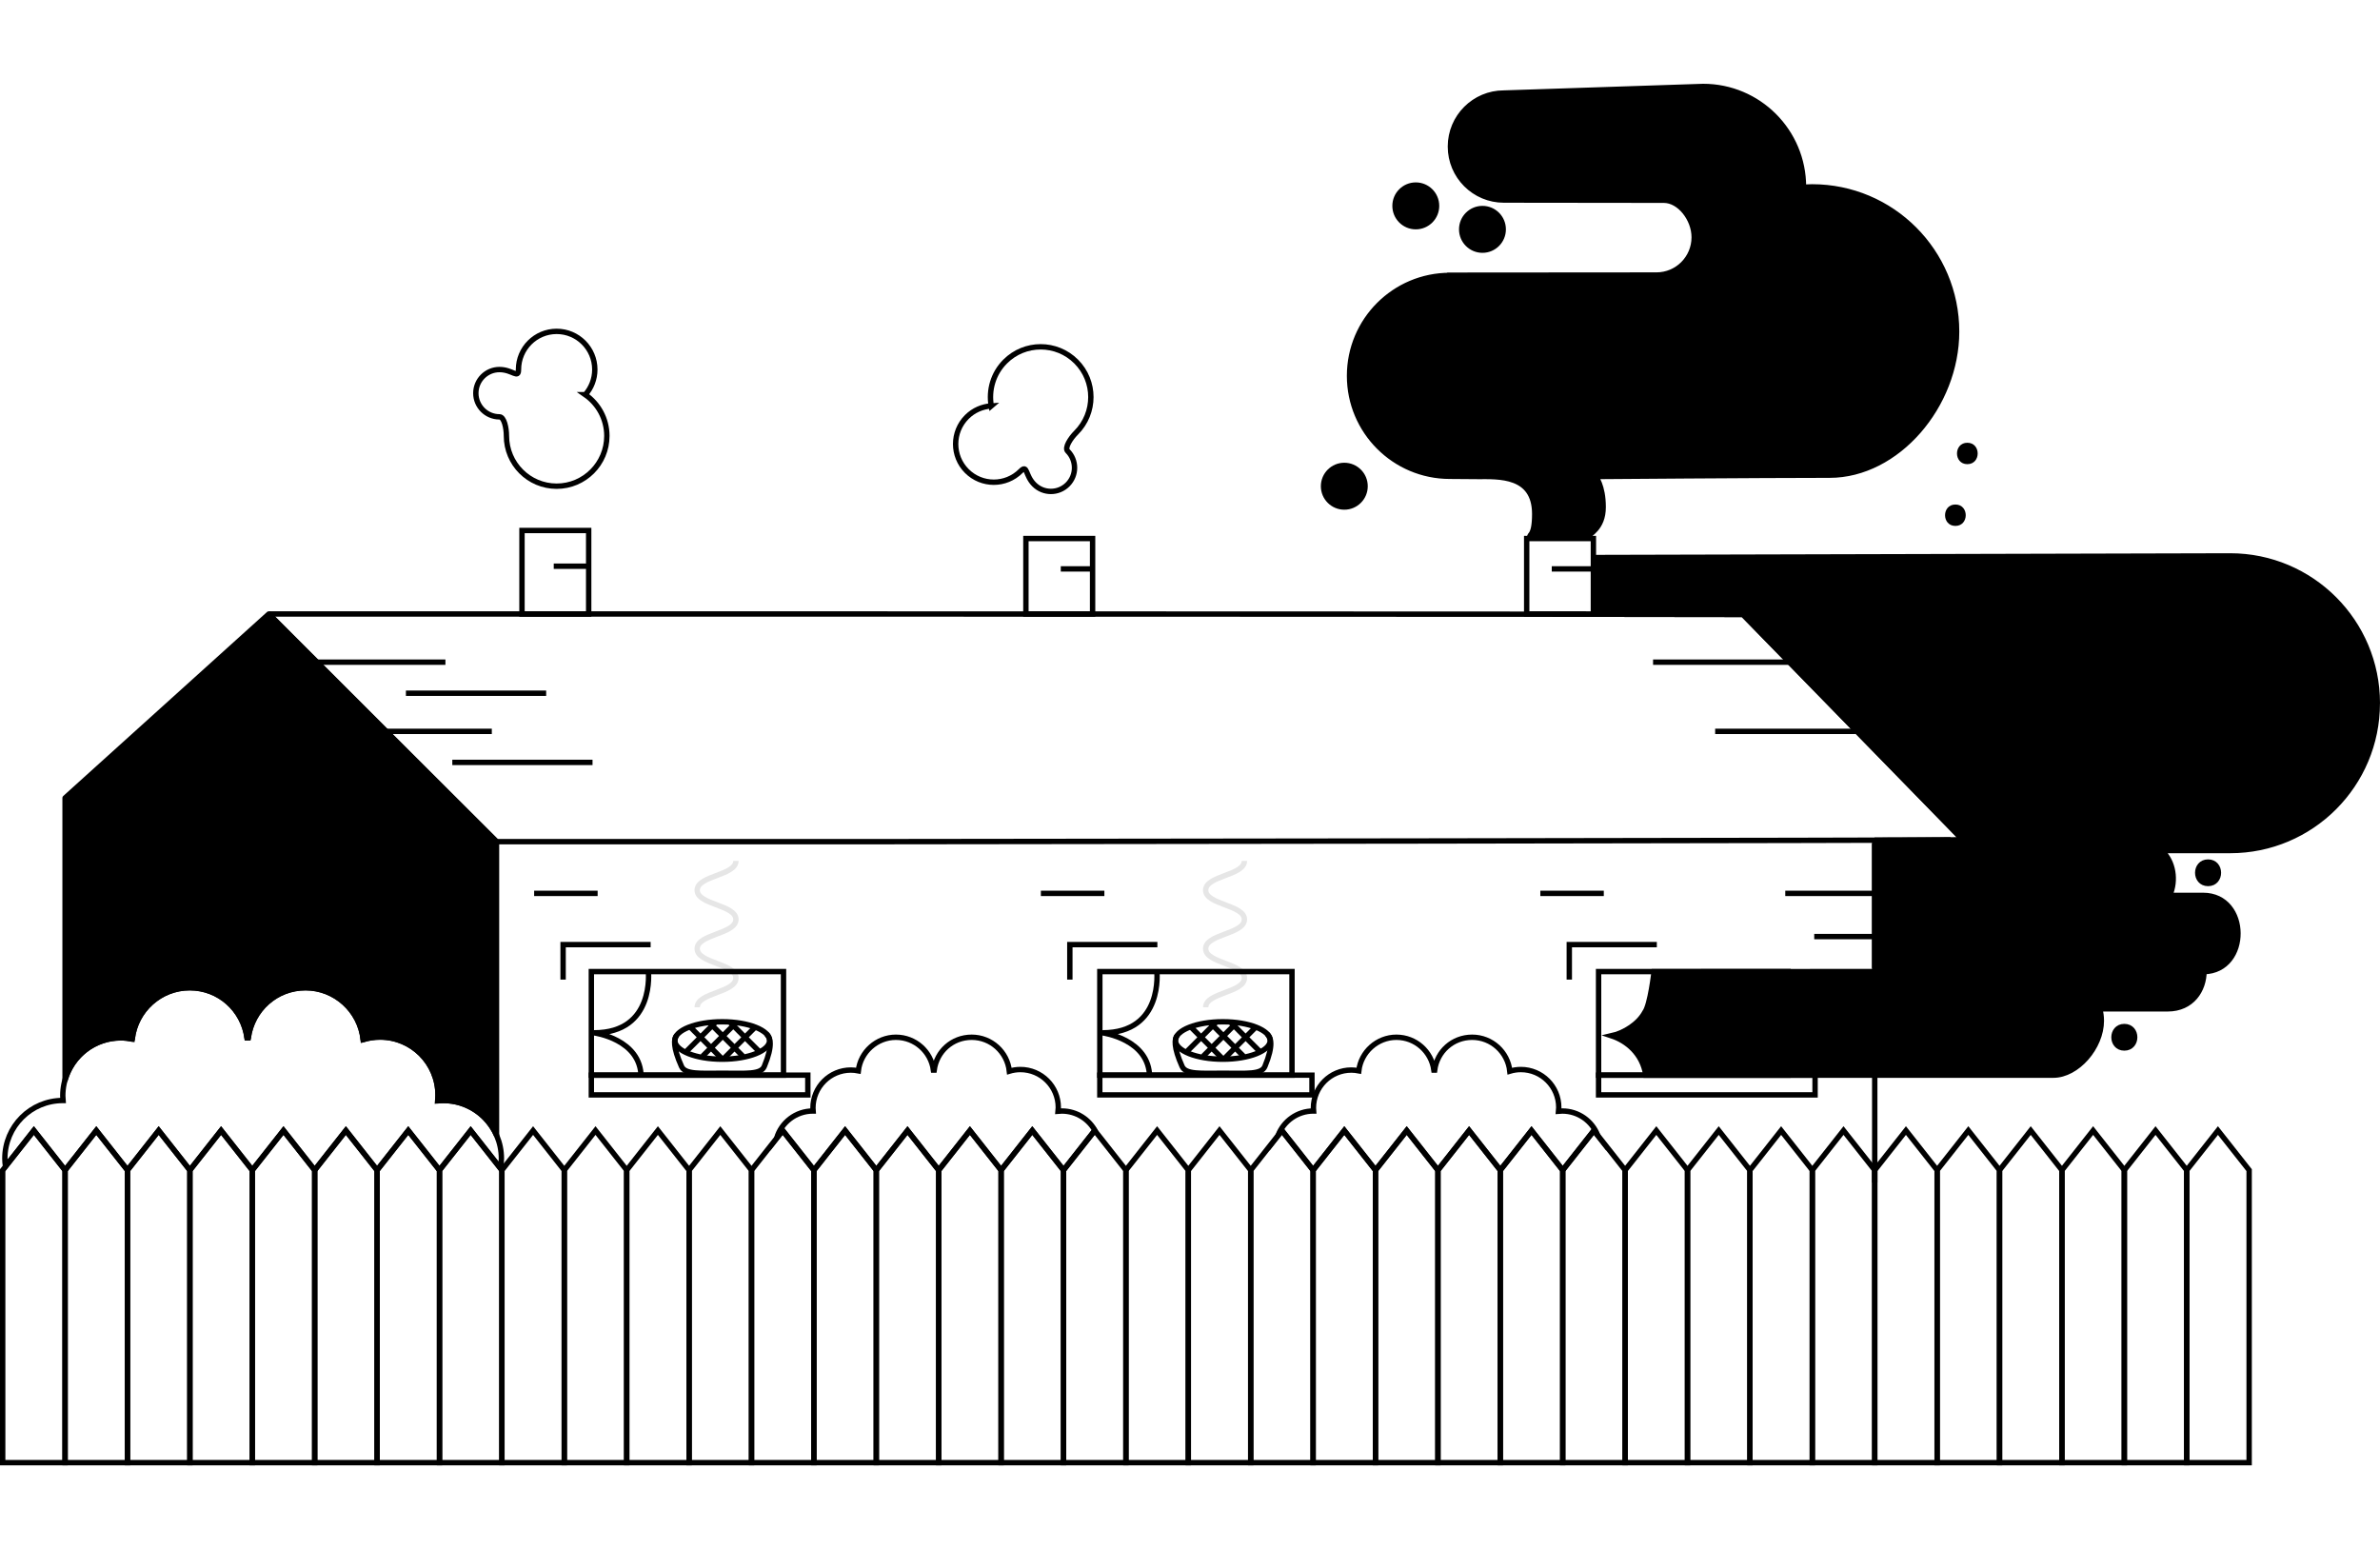 <?xml version="1.0" encoding="UTF-8"?><svg id="artwork" xmlns="http://www.w3.org/2000/svg" viewBox="0 0 885 576"><defs><style>.cls-1,.cls-2,.cls-3,.cls-4{fill:none;}.cls-5{opacity:.1;}.cls-6{stroke-linecap:square;stroke-linejoin:round;}.cls-6,.cls-7,.cls-8,.cls-2,.cls-9,.cls-3{stroke-width:2px;}.cls-6,.cls-7,.cls-8,.cls-2,.cls-9,.cls-3,.cls-4{stroke:#000;}.cls-7{fill:#fff;}.cls-7,.cls-2,.cls-9,.cls-4{stroke-miterlimit:10;}.cls-8,.cls-3{stroke-linejoin:bevel;}.cls-4{stroke-width:1.98px;}</style></defs><rect class="cls-2" x="194.1" y="197.25" width="24.8" height="31.06"/><rect class="cls-2" x="381.48" y="200.24" width="24.8" height="28.07"/><rect class="cls-2" x="567.7" y="200.24" width="24.8" height="28.07"/><polyline class="cls-2" points="665.89 399.77 594.43 399.77 594.43 361.26 665.89 361.26"/><rect class="cls-2" x="219.89" y="361.26" width="71.46" height="38.51"/><path class="cls-2" d="M241.08,360.93s2.65,23.1-20.2,23.1c0,0,17.51,2.33,17.51,16.53"/><g><path class="cls-2" d="M285.1,384.54c1.31,1.31,2.42,3.94-.89,11.97-1.28,3.11-6.89,2.55-15.4,2.55s-14.03,.52-15.4-2.55c-3.2-7.16-2.87-10.24-1.81-11.5"/><ellipse class="cls-2" cx="268.55" cy="386.88" rx="17.61" ry="6.96"/></g><g><polygon class="cls-1" points="265.8 389.59 268.77 392.56 271.73 389.59 268.77 386.63 265.8 389.59"/><polygon class="cls-1" points="264.87 382.73 261.91 385.69 264.4 388.19 267.36 385.22 264.87 382.73"/><polygon class="cls-1" points="270.17 385.22 273.14 388.19 275.62 385.69 272.66 382.73 270.17 385.22"/><path d="M281.52,391.59l1.41-1.41-4.49-4.49,3.25-3.25-1.41-1.41-3.25,3.25-2.96-2.97,.27-.27-1.41-1.41-.27,.27-.27-.27-1.41,1.41,.27,.27-2.49,2.49-2.49-2.49,.27-.27-1.41-1.41-.27,.27-.27-.27-1.41,1.41,.27,.27-2.96,2.97-3.25-3.25-1.41,1.41,3.25,3.25-4.49,4.49,1.41,1.41,4.49-4.49,2.49,2.49-2.42,2.42,1.41,1.41,2.42-2.42,3.71,3.71,.66-.66,.66,.66,3.71-3.71,2.42,2.42,1.41-1.41-2.42-2.42,2.49-2.49,4.49,4.49Zm-19.61-5.9l2.96-2.97,2.49,2.49-2.96,2.97-2.49-2.49Zm6.86,6.87l-2.96-2.97,2.96-2.97,2.96,2.97-2.96,2.97Zm4.37-4.37l-2.96-2.97,2.49-2.49,2.96,2.97-2.49,2.49Z"/></g><g><path class="cls-2" d="M471.25,384.54c1.31,1.31,2.42,3.94-.89,11.97-1.28,3.11-6.89,2.55-15.4,2.55s-14.03,.52-15.4-2.55c-3.2-7.16-2.87-10.24-1.81-11.5"/><ellipse class="cls-2" cx="454.71" cy="386.88" rx="17.61" ry="6.96"/></g><g><polygon class="cls-1" points="451.96 389.59 454.92 392.56 457.89 389.59 454.92 386.63 451.96 389.59"/><polygon class="cls-1" points="451.03 382.73 448.06 385.69 450.55 388.19 453.52 385.22 451.03 382.73"/><polygon class="cls-1" points="456.33 385.22 459.29 388.19 461.78 385.69 458.82 382.73 456.33 385.22"/><path d="M467.67,391.59l1.41-1.41-4.49-4.49,3.25-3.25-1.41-1.41-3.25,3.25-2.96-2.97,.27-.27-1.41-1.41-.27,.27-.27-.27-1.41,1.41,.27,.27-2.49,2.49-2.49-2.49,.27-.27-1.41-1.41-.27,.27-.27-.27-1.41,1.41,.27,.27-2.96,2.97-3.25-3.25-1.41,1.41,3.25,3.25-4.49,4.49,1.41,1.41,4.49-4.49,2.49,2.49-2.42,2.42,1.41,1.41,2.42-2.42,3.71,3.71,.66-.66,.66,.66,3.71-3.71,2.42,2.42,1.41-1.41-2.42-2.42,2.49-2.49,4.49,4.49Zm-19.61-5.9l2.96-2.97,2.49,2.49-2.96,2.97-2.49-2.49Zm6.86,6.87l-2.96-2.97,2.96-2.97,2.96,2.97-2.96,2.97Zm4.37-4.37l-2.96-2.97,2.49-2.49,2.96,2.97-2.49,2.49Z"/></g><g class="cls-5"><path class="cls-2" d="M273.65,320.11c0,5.44-14.4,5.44-14.4,10.88,0,5.44,14.4,5.44,14.4,10.88,0,5.44-14.4,5.44-14.4,10.88,0,5.44,14.4,5.44,14.4,10.89,0,5.44-14.4,5.44-14.4,10.89"/></g><rect class="cls-2" x="408.97" y="361.26" width="71.46" height="38.51"/><path class="cls-2" d="M430.16,360.93s2.65,23.1-20.2,23.1c0,0,17.51,2.33,17.51,16.53"/><g class="cls-5"><path class="cls-2" d="M462.73,320.11c0,5.44-14.4,5.44-14.4,10.88,0,5.44,14.4,5.44,14.4,10.88,0,5.44-14.4,5.44-14.4,10.88,0,5.44,14.4,5.44,14.4,10.89s-14.4,5.44-14.4,10.89"/></g><line class="cls-2" x1="697.12" y1="400.21" x2="697.12" y2="439.69"/><line class="cls-2" x1="697.12" y1="313.69" x2="697.12" y2="359.98"/><path class="cls-3" d="M323.85,312.94H184.65s-84.98-84.65-84.69-84.65h171.79c.11,0,376.3,.06,376.37,.17l81.77,83.79c.18,.28-405.75,.7-406.04,.7Z"/><line class="cls-7" x1="205.91" y1="210.53" x2="218.94" y2="210.53"/><line class="cls-7" x1="394.45" y1="211.53" x2="405.97" y2="211.53"/><line class="cls-7" x1="577.02" y1="211.53" x2="593.14" y2="211.53"/><g><line class="cls-7" x1="113.48" y1="246.21" x2="165.63" y2="246.21"/><line class="cls-7" x1="130.73" y1="271.94" x2="182.88" y2="271.94"/></g><g><line class="cls-7" x1="614.69" y1="246.21" x2="666.84" y2="246.21"/><line class="cls-7" x1="637.78" y1="271.94" x2="689.93" y2="271.94"/></g><g><line class="cls-7" x1="150.94" y1="257.76" x2="203.09" y2="257.76"/><line class="cls-7" x1="168.19" y1="283.48" x2="220.33" y2="283.48"/></g><g><line class="cls-7" x1="663.85" y1="332.18" x2="696.41" y2="332.18"/><line class="cls-7" x1="674.62" y1="348.24" x2="698.23" y2="348.24"/></g><g><polyline class="cls-2" points="241.94 351.23 209.39 351.23 209.39 364.24"/><line class="cls-7" x1="222.23" y1="332.18" x2="198.62" y2="332.18"/></g><g><polyline class="cls-2" points="430.37 351.23 397.82 351.23 397.82 364.24"/><line class="cls-7" x1="410.66" y1="332.18" x2="387.05" y2="332.18"/></g><g><polyline class="cls-2" points="616.09 351.23 583.54 351.23 583.54 364.24"/><line class="cls-7" x1="596.37" y1="332.18" x2="572.77" y2="332.18"/></g><g><polygon class="cls-2" points="47.41 543.85 24.2 543.85 24.2 435.09 35.81 420.37 47.41 435.09 47.41 543.85"/><polygon class="cls-2" points="24.2 543.85 1 543.85 1 435.09 12.6 420.37 24.2 435.09 24.2 543.85"/><polygon class="cls-2" points="70.61 543.85 47.41 543.85 47.41 435.09 59.01 420.37 70.61 435.09 70.61 543.85"/><polygon class="cls-2" points="93.82 543.85 70.61 543.85 70.61 435.09 82.21 420.37 93.82 435.09 93.82 543.85"/><polygon class="cls-2" points="117.02 543.85 93.82 543.85 93.82 435.09 105.42 420.37 117.02 435.09 117.02 543.85"/><polygon class="cls-2" points="140.22 543.85 117.02 543.85 117.02 435.09 128.62 420.37 140.22 435.09 140.22 543.85"/><polygon class="cls-2" points="163.43 543.85 140.22 543.85 140.22 435.09 151.82 420.37 163.43 435.09 163.43 543.85"/><polygon class="cls-2" points="186.63 543.85 163.43 543.85 163.43 435.09 175.03 420.37 186.63 435.09 186.63 543.85"/></g><path class="cls-2" d="M24.2,435.09l11.6-14.72,11.6,14.72,11.6-14.72,11.6,14.72,11.6-14.72,11.6,14.72,11.6-14.72,11.6,14.72,11.6-14.72,11.6,14.72,11.6-14.72,11.6,14.72,11.6-14.72,11.1,14.08c.21-1.2,.34-2.43,.34-3.69,0-11.91-9.64-21.56-21.54-21.56-.73,0-1.45,.04-2.16,.11,.07-.71,.11-1.42,.11-2.15,0-11.91-9.64-21.56-21.54-21.56-2.18,0-4.29,.33-6.28,.94-1.14-10.83-10.29-19.28-21.42-19.28s-19.9,8.13-21.32,18.66c-.07,0-.14-.01-.22-.01s-.14,.01-.22,.01c-1.42-10.53-10.41-18.66-21.32-18.66s-20.15,8.34-21.39,19.07c-1.38-.28-2.8-.43-4.26-.43-11.9,0-21.54,9.65-21.54,21.56,0,.59,.04,1.16,.09,1.73-.03,0-.06,0-.09,0-11.9,0-21.54,9.65-21.54,21.56,0,1.01,.09,2,.23,2.97l10.54-13.37,11.6,14.72Z"/><path class="cls-6" d="M44.91,385.91c1.46,0,2.88,.15,4.26,.43,1.24-10.73,10.33-19.07,21.39-19.07s19.9,8.13,21.32,18.66c.07,0,.14-.01,.22-.01s.14,.01,.22,.01c1.42-10.53,10.41-18.66,21.32-18.66s20.27,8.44,21.42,19.28c1.99-.61,4.09-.94,6.28-.94,11.9,0,21.54,9.65,21.54,21.56,0,.72-.04,1.44-.11,2.15,.71-.07,1.43-.11,2.16-.11,8.8,0,16.36,5.29,19.7,12.86v-109.13l-84.67-84.64L24.2,296.7v104.9c2.56-9.05,10.85-15.69,20.71-15.69Z"/><polygon class="cls-2" points="209.83 543.85 186.63 543.85 186.63 435.09 198.23 420.37 209.83 435.09 209.83 543.85"/><polygon class="cls-2" points="233.04 543.85 209.83 543.85 209.83 435.09 221.44 420.37 233.04 435.09 233.04 543.85"/><polygon class="cls-2" points="256.24 543.85 233.04 543.85 233.04 435.09 244.64 420.37 256.24 435.09 256.24 543.85"/><polygon class="cls-2" points="279.45 543.85 256.24 543.85 256.24 435.09 267.84 420.37 279.45 435.09 279.45 543.85"/><polygon class="cls-2" points="302.65 543.85 279.45 543.85 279.45 435.09 291.05 420.37 302.65 435.09 302.65 543.85"/><polygon class="cls-2" points="325.85 543.85 302.65 543.85 302.65 435.09 314.25 420.37 325.85 435.09 325.85 543.85"/><polygon class="cls-2" points="349.06 543.85 325.85 543.85 325.85 435.09 337.46 420.37 349.06 435.09 349.06 543.85"/><polygon class="cls-2" points="372.26 543.85 349.06 543.85 349.06 435.09 360.66 420.37 372.26 435.09 372.26 543.85"/><polygon class="cls-2" points="395.47 543.85 372.26 543.85 372.26 435.09 383.86 420.37 395.47 435.09 395.47 543.85"/><polygon class="cls-2" points="418.67 543.85 395.47 543.85 395.47 435.09 407.07 420.37 418.67 435.09 418.67 543.85"/><path class="cls-2" d="M302.65,435.09l11.6-14.72,11.6,14.72,11.6-14.72,11.6,14.72,11.6-14.72,11.6,14.72,11.6-14.72,11.6,14.72,11.6-14.72,.36,.46c-2.33-4.58-7.07-7.72-12.55-7.72-.48,0-.95,.03-1.41,.07,.05-.46,.07-.93,.07-1.4,0-7.79-6.31-14.1-14.09-14.1-1.43,0-2.81,.22-4.11,.61-.75-7.08-6.73-12.61-14.01-12.61s-13.02,5.31-13.94,12.2c-.05,0-.09,0-.14,0s-.09,0-.14,0c-.93-6.89-6.81-12.2-13.94-12.2s-13.18,5.45-13.99,12.47c-.9-.18-1.83-.28-2.78-.28-7.78,0-14.09,6.31-14.09,14.1,0,.38,.03,.76,.06,1.13-.02,0-.04,0-.06,0-6.39,0-11.78,4.26-13.5,10.1l2.24-2.84,11.6,14.72Z"/><polygon class="cls-2" points="441.87 543.85 418.67 543.85 418.67 435.09 430.27 420.37 441.87 435.09 441.87 543.85"/><polygon class="cls-2" points="465.08 543.85 441.87 543.85 441.87 435.09 453.47 420.37 465.08 435.09 465.08 543.85"/><polygon class="cls-2" points="488.28 543.85 465.08 543.85 465.08 435.09 476.68 420.37 488.28 435.09 488.28 543.85"/><polygon class="cls-2" points="511.48 543.85 488.28 543.85 488.28 435.09 499.88 420.37 511.48 435.09 511.48 543.85"/><polygon class="cls-2" points="534.69 543.85 511.48 543.85 511.48 435.09 523.09 420.37 534.69 435.09 534.69 543.85"/><polygon class="cls-2" points="557.89 543.85 534.69 543.85 534.69 435.09 546.29 420.37 557.89 435.09 557.89 543.85"/><polygon class="cls-2" points="581.1 543.85 557.89 543.85 557.89 435.09 569.49 420.37 581.1 435.09 581.1 543.85"/><polygon class="cls-2" points="604.3 543.85 581.1 543.85 581.1 435.09 592.7 420.37 604.3 435.09 604.3 543.85"/><path class="cls-2" d="M488.28,435.09l11.6-14.72,11.6,14.72,11.6-14.72,11.6,14.72,11.6-14.72,11.6,14.72,11.6-14.72,11.6,14.72,11.6-14.72,1.42,1.8c-2.03-5.29-7.14-9.06-13.14-9.06-.48,0-.95,.03-1.41,.07,.05-.46,.07-.93,.07-1.4,0-7.79-6.31-14.1-14.09-14.1-1.43,0-2.81,.22-4.11,.61-.75-7.08-6.73-12.61-14.01-12.61s-13.02,5.31-13.94,12.2c-.05,0-.09,0-.14,0s-.09,0-.14,0c-.93-6.89-6.81-12.2-13.94-12.2s-13.18,5.45-13.99,12.47c-.9-.18-1.83-.28-2.78-.28-7.78,0-14.09,6.31-14.09,14.1,0,.38,.03,.76,.06,1.13-.02,0-.04,0-.06,0-6,0-11.11,3.77-13.14,9.06l1.42-1.8,11.6,14.72Z"/><polygon class="cls-2" points="627.5 543.85 604.3 543.85 604.3 435.09 615.9 420.37 627.5 435.09 627.5 543.85"/><polygon class="cls-2" points="650.71 543.85 627.5 543.85 627.5 435.09 639.11 420.37 650.71 435.09 650.71 543.85"/><polygon class="cls-2" points="673.91 543.85 650.71 543.85 650.71 435.09 662.31 420.37 673.91 435.09 673.91 543.85"/><polygon class="cls-2" points="697.12 543.85 673.91 543.85 673.91 435.09 685.51 420.37 697.12 435.09 697.12 543.85"/><polygon class="cls-2" points="720.32 543.85 697.12 543.85 697.12 435.09 708.72 420.37 720.32 435.09 720.32 543.85"/><polygon class="cls-2" points="743.52 543.85 720.32 543.85 720.32 435.09 731.92 420.37 743.52 435.09 743.52 543.85"/><polygon class="cls-2" points="766.73 543.85 743.52 543.85 743.52 435.09 755.12 420.37 766.73 435.09 766.73 543.85"/><polygon class="cls-2" points="789.93 543.85 766.73 543.85 766.73 435.09 778.33 420.37 789.93 435.09 789.93 543.85"/><polygon class="cls-2" points="813.13 543.85 789.93 543.85 789.93 435.09 801.53 420.37 813.13 435.09 813.13 543.85"/><polygon class="cls-2" points="836.34 543.85 813.13 543.85 813.13 435.09 824.74 420.37 836.34 435.09 836.34 543.85"/><path class="cls-2" d="M217.65,146.76c2.19-2.5,3.53-5.77,3.53-9.35,0-7.84-6.35-14.2-14.19-14.2s-14.19,6.36-14.19,14.2c0,3.59-2.22,0-7.07,0s-8.79,3.94-8.79,8.79,3.93,8.79,8.79,8.79c1.7,0,2.59,4.06,2.59,7.1,0,10.32,8.36,18.69,18.67,18.69s18.67-8.37,18.67-18.69c0-6.35-3.17-11.96-8.01-15.33Z"/><path class="cls-2" d="M368.61,150.93c-3.31,.22-6.57,1.58-9.1,4.12-5.54,5.55-5.54,14.54,0,20.09,5.54,5.55,14.52,5.55,20.06,0,2.53-2.54,1.57,1.57,5,5.01,3.43,3.43,8.99,3.43,12.42,0,3.43-3.43,3.43-9,0-12.44-1.2-1.2,1.03-4.7,3.18-6.85,7.29-7.3,7.29-19.13,0-26.43s-19.11-7.3-26.4,0c-4.49,4.49-6.2,10.7-5.17,16.51Z"/><rect class="cls-2" x="219.89" y="399.77" width="80.5" height="7.34"/><rect class="cls-4" x="408.96" y="399.77" width="78.89" height="7.34"/><rect class="cls-2" x="594.43" y="399.77" width="80.5" height="7.34"/><ellipse cx="526.46" cy="76.55" rx="8.72" ry="8.73"/><ellipse cx="551.25" cy="85.28" rx="8.72" ry="8.73"/><ellipse cx="499.88" cy="180.79" rx="8.72" ry="8.73"/><path class="cls-9" d="M673.82,69.49c-1.07,0-2.14,.04-3.2,.1,0-.03,0-.07,0-.1,0-20.62-16.7-37.34-37.3-37.34l-74.11,2.45c-10.97,0-19.87,8.9-19.87,19.89s8.89,19.89,19.87,19.89c0,0,53.64,.07,59.5,.07s11.28,6.96,11.28,13.77c0,7.76-6.28,14.05-14.03,14.05-.14,0-76.83,.06-76.83,.06v.08c-20.6,0-37.3,16.72-37.3,37.34s16.7,37.34,37.3,37.34l10.44,.08c7.66,0,21.12-.79,21.12,13.94,0,8.69-2.28,7.42-1.79,8.69h21.36c.49-1.28,5.88-3.18,5.88-11.25s-2.84-11.38-2.84-11.38c0,0,61.89-.49,87.03-.49s47.23-25.89,47.23-53.39c0-29.71-24.06-53.8-53.74-53.8Z"/><path class="cls-9" d="M806.05,347.1h-92.91c-9.24,0-13.49,14.15-13.49,14.15l-84.58,.05s-1.42,12.38-3.45,15.08c-2.28,4.28-7.6,7.7-12.35,8.76,5.55,1.84,11.47,6.48,12.73,14.63h151.53c8.83,0,17.85-10.35,17.85-20.22,0-1.53-.21-3.02-.58-4.44h25.25c18,0,18.03-28.01,0-28.01Z"/><path class="cls-8" d="M884,261.48c0-30.25-24.49-54.77-54.71-54.77l-236.64,.6-.07,21.08c33.45,.02,55.52,.04,55.53,.07l81.77,83.79s-12.35,.1-32.79,.16v48.84h2.55s4.24-14.15,13.49-14.15h92.91c9.09,0,13.59,7.12,13.5,14.18,16.98-.36,16.86-28.35-.33-28.35h-12.4c2.46-5.42,1.46-12.67-3.04-16.68h25.51c30.22,0,54.71-24.52,54.71-54.77Z"/><path class="cls-9" d="M789.93,381.7c-5.12,0-5.13,7.96,0,7.96s5.13-7.96,0-7.96Z"/><path class="cls-9" d="M821.07,320.54c-5.12,0-5.13,7.96,0,7.96s5.13-7.96,0-7.96Z"/><path d="M727.11,187.59c-5.12,0-5.13,7.96,0,7.96s5.13-7.96,0-7.96Z"/><path d="M731.55,164.63c-5.12,0-5.13,7.96,0,7.96s5.13-7.96,0-7.96Z"/></svg>